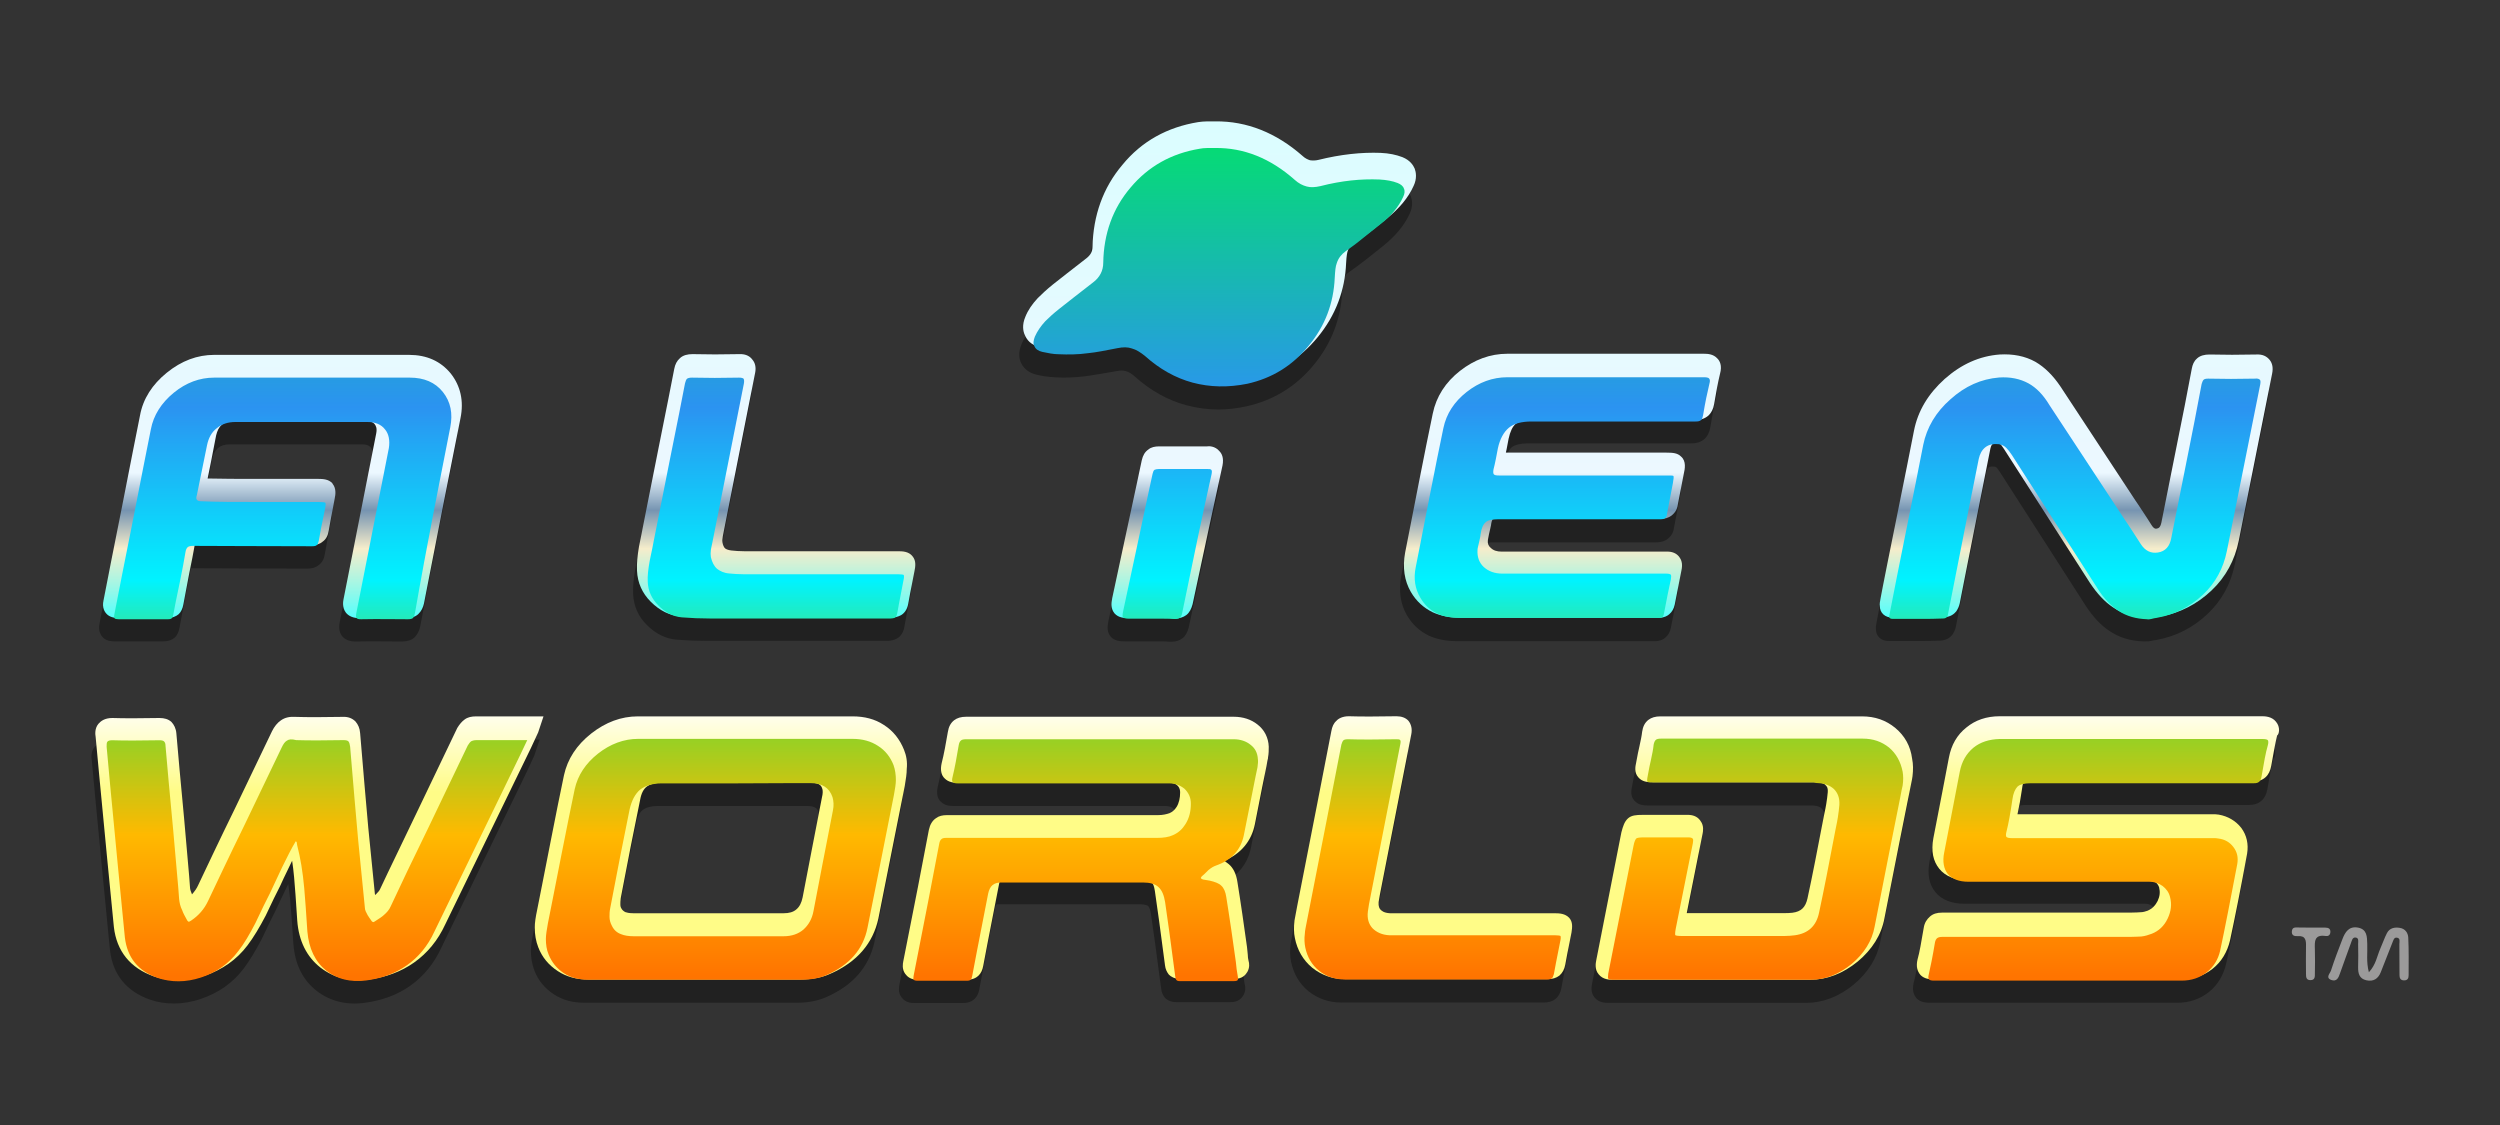 <?xml version="1.0" encoding="utf-8"?>
<!-- Generator: Adobe Illustrator 27.2.0, SVG Export Plug-In . SVG Version: 6.00 Build 0)  -->
<svg version="1.1" id="Layer_1" xmlns="http://www.w3.org/2000/svg" xmlns:xlink="http://www.w3.org/1999/xlink" x="0px" y="0px"
	 viewBox="0 0 2000 900" style="enable-background:new 0 0 2000 900;" xml:space="preserve">
<rect x="0" y="0" width="2000" height="900" fill="#333333" stroke="none"/>
<style type="text/css">
	.st0{fill:#9B9A9A;}
	.st1{fill:#212121;}
	.st2{fill:url(#SVGID_1_);}
	.st3{fill:url(#SVGID_00000106841702079192865560000003920709825761765535_);}
	.st4{fill:url(#SVGID_00000141416352054820796640000010896854270669312905_);}
	.st5{fill:url(#SVGID_00000135692048680737352450000009860946446550677417_);}
	.st6{fill:url(#SVGID_00000109723183115369808680000012505256655634664375_);}
	.st7{fill:url(#SVGID_00000054261849987929473820000003548939513656616870_);}
	.st8{fill:url(#SVGID_00000145016191240970883190000003610189060006436508_);}
	.st9{fill:url(#SVGID_00000029755947960720612890000016173626077710271897_);}
	.st10{fill:url(#SVGID_00000158016954678519473540000015751936313653665438_);}
	.st11{fill:url(#SVGID_00000072269583803521336280000000016806592769954947_);}
	.st12{fill:url(#SVGID_00000036955782472284415580000015413864240238360490_);}
	.st13{fill:url(#SVGID_00000149356416492607615870000004502545236999172529_);}
	.st14{fill:url(#SVGID_00000176019767914891745750000015462534362460112552_);}
</style>
<g>
	<g>
		<path class="st0" d="M1895.1,777.8c5.7-6.1,6.5-12.9,9.1-18.8c1.9-4.2,3.3-8.6,5.4-12.6s6.1-4.8,10.3-4.1c4.3,0.7,6.5,4,6.7,7.7
			c0.5,10.1,0.3,20.2,0.3,30.3c0,2.5-1,4.1-3.8,4c-2.9-0.1-3.5-2-3.5-4.3c0-8.2,0-16.5-0.1-24.8c0-1.9,1-4.8-2.2-5.1
			c-2.1-0.2-2.6,2.1-3.3,3.8c-3.1,8-6.2,15.9-9.4,23.9c-2.1,5.3-6,7.7-11.6,6.4s-6.6-5.5-6.5-10.6c0.2-6.1,0.1-12.2,0-18.4
			c0-2,0.8-4.9-2.1-5.2c-2.6-0.2-2.9,2.6-3.7,4.6c-2.9,8.1-5.9,16-8.7,24.1c-1.2,3.5-2.6,6.8-6.9,5.3c-5-1.8-1-5.3-0.3-7.6
			c2.7-8.4,5.9-16.7,9.1-25c2.2-5.8,5.3-10.7,12.6-9.3c7.2,1.4,7.1,7.3,7.3,12.9C1894.1,762.2,1892.9,769.5,1895.1,777.8z"/>
		<path class="st0" d="M1849.3,742.1c3.7,0,7.4,0,11,0c2.5,0,4.2,0.9,4,3.7c-0.2,2.4-1.8,3.3-3.8,3c-9.2-1.4-8.8,4.5-8.6,10.7
			c0.2,6.4,0.1,12.8,0,19.3c0,2.4,0.2,5.2-3.4,5.3s-3.7-2.5-3.7-5c-0.1-7.3-0.1-14.7,0-22c0.1-4.7-0.2-8.7-6.6-8.2
			c-2.7,0.2-5.1-0.5-4.7-4c0.4-3.7,3.4-2.8,5.7-2.9C1842.6,742,1846,742.1,1849.3,742.1L1849.3,742.1z"/>
	</g>
	<g>
		<path class="st1" d="M1240.6,749.3h-125.5c-5,0-6.2,0-6.2,0c-5.3-0.3-6.8-2.2-7.5-2.8c-0.9-0.9-1.9-2.5-1.6-6.2
			c0.3-1.6,0.6-3.4,0.9-5.3c9.6-49.4,18-92.3,25.2-128.7c0.9-4.4,0-8.1-2.2-10.9c-2.2-2.5-5.6-3.7-9.6-3.7
			c-15.8,0.3-28.6,0.3-38.2,0c-5,0-8.4,1.9-9.9,3.7c-2.2,1.9-3.4,4.7-4,8.1c-5.9,31.1-15.2,77.7-27.3,139.8
			c-1.6,8.1-1.9,10.6-2.2,11.8c-0.6,5-0.6,9.9,0.3,14c1.9,9.6,6.5,17.7,14,23.9c7.5,5.9,16.2,9,26.1,9c5.9,0,32.3,0,80.8,0
			c45.4,0,72.4,0,81.4,0h0.3c3.4,0,6.5-0.9,9-2.8c2.5-2.2,4-5,4.7-8.7c0.6-3.4,2.2-12.1,5-25.8c0.6-4,1.2-8.4-1.9-11.8
			C1249,749.6,1244.7,749.3,1240.6,749.3z"/>
		<path class="st1" d="M1002.9,598.2c-5-4-11.5-6.2-19-6.2H877c-56.2,0-91.4,0-107.2,0c-4,0-7.1,0.9-9.6,2.8c-2.8,2.2-4.4,5.3-5,9.3
			c-1.6,9.3-3.1,17.7-5,25.2c-1.2,5.3-0.3,9.6,2.5,12.1c3.1,3.1,7.1,3.4,10.3,3.4c16.2,0,52.2,0,110.3,0c32.6,0,52.2,0,58.7,0
			c3.1,0,5.3,0.6,6.8,2.2c0.9,0.9,2.2,2.2,2.2,5.6c0,4.4-0.9,8.4-2.8,11.5c-1.6,2.5-3.4,4-5.6,5c-2.5,0.9-5.6,1.6-9.3,1.6
			c-62.2,0-119,0-168.7,0c-3.7,0-6.5,0.6-9,2.5c-2.8,1.9-4.7,5-5.6,9.3c-5,26.4-11.8,61.8-20.5,105.3c-0.3,1.6-1.2,6.2,1.6,9.9
			c1.6,2.2,4.4,4.7,9.9,4.7h0.3c13.1,0,26.1,0,39.2,0c5,0,7.8-1.9,9.3-3.4c1.9-1.9,3.1-4.4,3.7-7.8c0.6-4,5-25.8,12.7-65.6
			c0.3-1.2,0.3-1.6,0.6-1.9c0.3,0,0.6-0.3,1.6-0.3c63.1,0,101,0,113.4,0c4.7,0,6.2,1.2,6.5,1.2c0.9,0.6,1.9,2.8,2.5,6.8
			c1.9,13.1,4.7,32.9,8.1,59.4c0.3,3.1,1.6,5.6,3.1,7.5c1.6,1.6,4.4,3.4,9,3.4c17.1,0,31.7,0,42.9,0c6.8,0.3,9.6-3.4,10.9-5.6
			c1.9-3.4,1.6-6.8,0.9-9c-0.3-1.2-0.6-3.1-0.6-5c-0.3-3.1-0.6-5.3-0.6-5.9l-3.7-26.1c-1.6-10.3-2.8-19.3-4-26.1
			c-0.9-5.9-3.1-10.9-6.8-14c-1.2-0.9-2.5-1.9-3.7-2.8c13.4-5.6,21.8-15.8,24.5-29.2c4.7-23.9,7.8-39.8,9.3-46.6
			c0.6-3.4,0.9-5.6,1.2-6.2v-0.6c0.6-3.1,0.6-5.9,0.6-8.7C1011.6,608.8,1008.5,602.6,1002.9,598.2z"/>
		<path class="st1" d="M1513.1,601c-7.5-6.2-16.2-9.3-26.7-9.3c-5.9,0-32.9,0-80.2,0c-42.6,0-69,0-81.1,0c-4,0-7.1,0.9-9.6,2.8
			c-2.8,2.2-4.4,5.3-5,9.6c-0.3,3.1-1.2,7.1-2.2,11.8c-0.6,2.8-1.6,6.8-2.5,12.4c-0.9,4-1.6,8.4,1.6,12.1s7.5,4,11.5,4h128.3
			c1.9,0,3.1,0,3.4,0c3.1,0.3,5.6,0.9,6.8,2.5c0.6,0.6,1.9,1.6,1.6,5.6c-0.3,2.8-0.6,5.9-1.2,9.3c-0.3,1.9-0.9,5-1.9,9.6
			c-5,26.1-9.3,48.5-13.1,65.9c-1.6,7.1-5,10.6-12.1,11.5c-2.2,0.3-4.7,0.3-7.1,0.3h-77.4l12.7-63.7c0.3-1.6,1.2-6.2-1.6-9.9
			c-1.6-2.5-4.7-5.3-11.2-5c-4.7,0-10.6,0-17.4,0c-7.8,0-13.7,0-17.7,0c-5.3,0-9,0.3-11.8,2.8s-4,6.2-5.3,11.2l-20.2,102.2
			c-0.3,1.9-1.6,7.1,1.9,11.2c3.4,4.4,9,4.4,10.9,4.4c23.3,0,76.4,0,158.2,0c13.7,0,26.4-5,38.2-14.6c11.5-9.6,19-21.4,21.4-34.8
			c9-45.4,15.5-79.2,20.2-101.9c1.9-9.3,2.2-10.9,2.2-11.5c0.6-5,0.6-9.6-0.3-14C1525.3,615.3,1520.6,607.2,1513.1,601z"/>
		<path class="st1" d="M1817.7,596.1c-3.4-4.4-9.3-4.4-11.2-4.4c-11.8,0-46.3,0-106,0h-103.8c-10.6,0-19.6,3.1-26.7,9
			c-7.5,5.9-12.1,14-14,24.2c-2.8,14.3-6.8,36-12.4,64.3c-1.9,10.3-0.3,18.3,4.7,24.5s13.1,9.3,23.3,9.3h120.6c14.3,0,22.1,0,23.9,0
			c2.2,0,4,0.6,5.3,1.6c1.2,0.9,2.2,2.2,2.8,4c0.9,3.7,0.6,7.1-1.2,10.9c-1.9,3.7-4.4,6.2-8.1,7.8c-1.6,0.6-3.7,1.2-5.9,1.2
			c-0.9,0-3.1,0.3-8.1,0.3h-75.2c-30.1,0-55,0-75.2,0c-4,0-7.1,0.9-9.6,3.1c-2.5,2.2-4.4,5-5,9c-1.9,11.2-3.4,19.9-5,25.5
			c-1.2,5.3-0.3,9.3,2.5,12.4c3.1,3.1,7.5,3.4,10.3,3.4c29.2,0,95.7,0,198,0c9.6,0,18-2.8,25.2-8.4c7.1-5.6,11.8-13.4,14-22.7
			c4-18.6,8.7-42,13.7-69.6c1.2-7.5-0.3-14.6-4.7-20.5c-4.4-5.6-10.6-9.3-18-10.6c-1.6-0.3-3.4-0.3-5.3-0.3h-4.4
			c-76.4,0-126.2,0-151.3,0c1.2-5.6,2.5-12.4,3.7-20.8c0.3-2.8,0.9-4.4,1.2-4.7c0.6-0.3,1.9-0.6,4.7-0.6c88.9,0,148.9,0,178.4,0
			c4.4,0,7.8-1.2,10.3-3.4s4-5.3,4.7-9.3c1.9-10.9,3.4-19,4.7-24.2C1820.2,606,1821.4,600.4,1817.7,596.1z"/>
		<path class="st1" d="M1125.6,492.3c4.4,7.5,10.3,12.7,17.4,16.2c6.2,2.8,13.7,4.4,21.8,4.4h159.1c0.3,0,0.3,0,0.6,0
			c3.7,0,6.5-1.6,7.8-2.8c2.2-1.9,3.7-4.4,4.4-7.8c2.2-11.5,4-20.5,5.3-27c0.3-1.6,1.6-6.8-1.6-10.9c-2.2-3.1-5.9-4.7-10.9-4.4
			c-7.1,0-39.8,0-96.3,0h-34.8c-4,0-6.8-0.9-9-3.1c-1.9-1.6-2.5-3.4-2.2-6.2c0-0.3,0.3-1.9,0.9-4.7c0.9-3.4,1.2-5.6,1.6-7.1
			c0.3-2.8,0.9-4,1.2-4.7c0.6-0.3,1.9-0.3,4.7-0.3c68.1,0,110.3,0,129.3,0c3.7,0,6.8-0.9,9.3-2.8c1.9-1.6,4.4-4,5-9
			c1.9-9.6,3.4-17.7,4.7-24.2c0.9-4,2.2-10.3-2.2-14c-2.8-2.8-6.5-3.1-11.8-3.1c-47.2,0-90.1,0-128.3,0c0.3-0.9,0.3-1.9,0.6-2.8
			l1.6-8.4c1.2-5.6,3.1-9.6,5.6-11.8c2.5-1.9,6.8-3.1,12.4-3.1c65.3,0,109.7,0,131.4,0c4.4,0,7.8-1.2,10.6-3.7c2.2-2.2,3.7-5,4.4-9
			c1.6-9.6,3.1-17.7,4.7-24.2c1.9-6.8-0.3-10.6-2.2-12.4c-3.1-3.4-7.5-3.7-10.6-3.7c-11.8,0-38.8,0-80.2,0h-77.1
			c-13.7,0-26.4,4.7-37.9,13.7s-19,20.5-21.8,34.2c-3.1,14.6-6.8,33.3-11.2,55.6c-6.8,35.1-10.6,53.8-10.9,55.6
			C1118.8,472.7,1120.3,483.3,1125.6,492.3z"/>
		<path class="st1" d="M828.6,299.6c4.7,1.2,9.6,1.9,14.9,2.2c7.8,0.6,16.2,0.3,25.5-0.9c6.2-0.9,14.3-2.2,24.2-4
			c2.8-0.6,5.3-0.6,7.5,0s4.4,1.9,6.8,4c12.7,11.5,26.7,19.3,41.6,23.3c8.4,2.2,16.8,3.4,25.5,3.4c7.5,0,14.9-0.9,22.4-2.5
			c21.4-4.7,39.8-15.8,54.1-33.3c14.3-17.4,21.8-37.3,22.7-59.4c0.3-5.9,0.9-8.4,1.2-9.3c0.6-2.2,1.9-3.7,3.7-5
			c4-2.8,9-6.5,14.3-10.6c3.1-2.5,7.5-5.9,13.7-10.9c9.6-7.8,16.8-16.2,21.1-25.8l0,0c2.8-5.9,1.9-10.9,0.9-13.7
			c-1.2-2.8-3.7-6.8-9.9-9.3c-5-1.9-10.6-3.1-17.4-3.4c-15.2-0.6-32,1.2-49.7,5.6c-2.5,0.6-4.7,0.6-6.8,0.3c-1.9-0.6-4-1.6-5.9-3.4
			c-21.1-18.6-44.7-28-69.9-27.7h-6.2c-2.8,0-5.3,0.3-7.5,0.6c-24.5,4-45.1,15.2-60.6,34.2c-15.5,18.3-23.3,40.4-23.9,65.6
			c0,3.7-1.6,6.5-4.7,9c-12.1,9.3-21.1,16.5-27,21.1c-5,4-9,7.8-12.1,10.9c-4.4,4.7-7.8,9.6-9.9,14.9c-2.8,6.5-1.9,11.8-0.3,14.9
			C818.3,293.4,821.4,297.7,828.6,299.6z"/>
		<path class="st1" d="M1511.6,512.8c2.2,0,9,0,19.9,0c8.4,0,15.5,0,20.8-0.3c5-0.3,7.8-2.5,9.6-4.7c1.2-1.9,2.2-3.7,2.8-6.5
			l6.8-34.5c7.8-39.5,13.7-69.3,17.7-89.2c0.6-2.8,1.6-3.7,1.9-3.7c0.3-0.3,1.2-0.9,4.4-0.6c0.3,0,0.6,0,1.6,0.6
			c0.3,0.3,1.2,1.2,2.8,3.7l69,107.5c5.6,8.4,11.8,15.2,18.6,19.6c7.8,5.3,16.8,8.1,27,8.4c0.6,0,1.2,0,2.2,0c1.2,0,2.8,0,4-0.3
			c0.9-0.3,2.5-0.6,4.7-0.9c15.5-2.8,29.2-9.9,40.7-20.8s18.6-24.2,21.8-39.8c3.1-15.2,5.3-26.4,6.8-33.9l19.9-99.8
			c0.9-4.4,0.3-8.1-1.9-10.9c-2.5-3.1-5.9-4.7-10.9-4.4c-13.1,0.3-25.8,0.3-37.3,0c-4,0-7.5,0.9-9.9,3.1l-0.3,0.3
			c-2.2,1.9-3.4,4.7-4,8.1c-4,21.4-7.5,39.2-10.3,52.8l-14,70.2c-0.9,4-2.2,4.4-3.4,4.7c-0.9,0.3-2.5,0.6-4.7-3.1
			c-1.6-2.5-3.7-5.9-6.2-9.6c-3.4-5.3-5.6-8.4-6.2-9.3l-60.3-91.7c-5.9-8.7-12.4-15.2-19.9-19.6l0,0c-8.4-4.7-18-6.5-28.6-5.9
			c-16.2,1.2-30.8,7.8-44.1,19.6c-13.1,11.8-21.4,25.5-24.5,41.3c-0.9,4.7-7.8,39.8-21.1,105.3c-3.4,16.5-5,25.8-5.6,28.6
			c-0.6,3.1-0.9,4.7-0.6,6.5C1500.7,508.4,1504.4,513.1,1511.6,512.8z"/>
		<path class="st1" d="M431.7,591.7H418c-9,0-15.8,0-20.2,0c-7.8,0-14.6,0-19.9,0c-3.7,0-6.8,0.6-9.3,2.5c-2.2,1.6-4,3.7-5.9,6.8
			c-5.3,10.9-15.5,32.3-30.8,64.3c-12.7,26.7-23.3,48.2-30.8,64.3c-0.6,1.6-1.9,2.8-3.4,4.4c0,0-0.3,0.3-0.6,0.6
			c-0.3-0.6-0.3-0.9-0.3-0.9l0,0l-5.3-53.1c-1.9-20.5-4-46-6.5-75.5c-0.3-4-1.6-6.8-3.7-9.3c-2.5-2.5-5.9-4-10.6-3.7
			c-15.5,0.3-28,0.3-37.6,0c-4.7-0.3-8.4,0.6-11.5,2.8c-2.8,1.9-5.3,5-7.1,8.7c-6.2,13.1-16.2,33.9-29.5,61.5
			c-13.1,26.7-22.7,47.2-29.5,61.5c-1.2,2.8-3.1,5.3-5,7.5c-0.9-2.2-1.6-4-1.6-5.6c-0.6-9.9-2.5-28.6-4.7-55
			c-2.8-30.1-5-53.1-6.2-68.1c-0.3-4-1.9-7.1-4-9.3c-2.5-2.2-5.6-3.1-9.6-3.1c-15.8,0.3-28.3,0.3-37.6,0c-6.2,0-9.3,2.5-11.2,4.7
			c-3.1,3.7-2.5,8.7-2.2,10.3c0.6,6.5,1.6,16.8,2.8,30.1l6.2,64.9c2.8,28.6,4.7,47.5,5.6,57.2c2.2,19.3,13.1,32.9,32,39.5
			c6.2,2.2,12.4,3.1,19.3,3.1c6.8,0,14.3-1.2,21.4-3.7c14-4.7,25.5-12.7,34.2-24.2c4.7-6.2,9.6-14.3,14.6-23.9
			c5-10.6,8.7-18.3,11.5-23.6c4-9,7.5-15.5,9.6-20.2c0.6,4,1.2,8.7,1.6,13.4c0.6,7.5,1.6,19,2.5,34.5c1.2,16.2,7.5,28.9,18.6,37.6
			c10.6,8.1,23.3,11.5,38.2,9.6c14-1.9,26.1-6.2,36.7-13.7s19-17.7,24.9-30.5l68.4-140.8c0.9-1.9,2.8-6.2,5.9-12.7L431.7,591.7z
			 M231,609.4L231,609.4L231,609.4L231,609.4z"/>
		<path class="st1" d="M962.5,375.7c-12.7,0-25.5,0-38.2,0c-3.4,0-6.5,0.6-8.7,2.5c-2.8,1.9-4.4,4.7-5.3,8.7
			c-0.6,2.8-5.3,25.2-14.6,68.1l-9,42c-0.9,4.4-1.2,8.7,1.9,12.4c3.1,3.4,7.5,3.7,11.5,3.7h17.7c2.2,0,5.3,0,9.3,0
			c3.4,0,6.2,0,8.7,0.3c0.3,0,0.6,0,1.2,0c3.4,0,6.5-0.9,9-2.8c2.5-1.9,4-5,5-8.7c9.3-43.8,17.4-81.1,23.9-110.9
			c1.2-6.2-0.6-9.6-2.5-11.5C969,375.4,964,375.4,962.5,375.7z"/>
		<path class="st1" d="M517.5,500c7.1,7.1,15.2,11.2,24.5,11.8c7.8,0.6,15.5,0.9,22.7,0.9c7.5,0,30.1,0,67.7,0c42.9,0,68.4,0,77.1,0
			c3.1,0,5.6-0.6,8.1-1.9c2.2-1.2,5-4,5.9-9.3c0.3-2.5,2.2-11.5,5-26.1c0.6-3.1,1.6-8.1-1.6-11.8c-3.1-4-8.4-4-11.5-4H603.3
			c-6.2,0-9.6,0-10.9,0c-4,0-7.5-0.3-10.3-0.6c-2.5-0.3-4-0.9-5-1.6c-1.2-0.9-1.9-3.1-2.2-4.7c0-0.6-0.3-1.6,0-3.1
			c0-0.6,0.3-2.5,0.9-5.3c5.3-27,13.7-69.6,25.2-127.4c0.9-4.4,0-8.1-2.2-10.6c-1.6-2.2-4.7-4.7-10.6-4.4c-13.1,0.3-25.8,0.3-37.3,0
			c-4,0-7.5,0.9-9.9,3.1l-0.3,0.3c-2.2,1.9-3.7,4.7-4.4,8.4c-2.2,11.2-6.2,32-12.4,62.5c-5.3,26.4-9.3,47.2-12.4,62.5
			c-0.6,3.7-1.9,9.3-3.4,17.1c-1.2,7.1-1.9,13.7-1.6,19.3C506.9,484.8,510.6,493.2,517.5,500z"/>
		<path class="st1" d="M82.7,510.3l0.3,0.3c2.8,2.2,6.2,2.5,8.4,2.5c19.6,0,32.6,0,39.5,0c3.7,0,6.8-1.2,9-3.1
			c1.9-1.9,3.1-4.4,3.7-7.8c0.9-5,2.5-13.1,4.7-24.9c1.9-9.3,3.4-16.8,4.4-22.7c21.1,0,52.2,0.3,93.2,0.3c3.7,0,6.8-0.9,9-2.8
			c2.8-1.9,4.4-5,5-9c0.9-5.3,2.5-13.7,4.7-25.2c0.9-4,1.2-8.7-1.6-12.1l-0.3-0.6c-3.1-3.1-7.1-3.4-11.5-3.4c-4.7,0-20.5,0-47.2,0
			c-16.2,0-29.8,0-41-0.3c1.2-6.2,3.7-17.7,6.8-34.5c0.9-3.7,2.2-6.5,4.7-8.7c2.5-1.9,5.3-2.8,9.3-2.8c46.6,0,82.4,0,105.7,0
			c5.3,0,6.5,1.9,7.1,2.5c0.9,1.2,2.2,3.1,1.2,7.8c-8.7,44.1-17.4,88.6-26.1,132.4c-0.3,1.6-1.2,6.5,1.9,10.6
			c2.2,2.8,5.9,4.4,10.6,4.4c14.3-0.3,27,0,37.3,0c4,0,7.5-0.9,9.9-3.1l0.3-0.3c2.2-2.2,3.7-5,4.4-8.4
			C346.9,445,356.8,395,365.2,353c2.8-13.7,0-25.8-7.8-35.7c-8.1-9.9-19.3-14.9-33.3-14.9h-156c-13.4,0-26.1,4.7-37.9,14.3
			c-11.5,9.3-19,20.8-21.4,34.2c-2.8,14.3-7.8,38.8-14.6,74c-6.2,31.4-11.2,55.9-14.6,74C78.4,504.7,80.6,508.4,82.7,510.3z"/>
		<path class="st1" d="M720.1,618.4c-3.4-8.4-8.7-15.2-16.2-19.9c-7.1-4.7-15.5-6.8-24.9-6.8H507.2c-13.4,0-25.8,4.7-37.3,13.7
			c-11.8,9.3-19,20.5-21.8,33.3c-2.8,13.4-6.5,31.4-10.9,54.1c-5.3,26.7-8.7,44.7-10.6,53.8c-1.2,5.6-1.9,10.3-1.9,14
			c0,5.6,0.9,10.9,2.8,15.8c3.1,8.1,8.4,14.3,15.5,19s15.2,6.8,24.5,6.8c94.5,0,151,0,170,0c9,0,17.1-1.6,23.9-4.7
			c21.1-9.3,33.9-24.2,38.2-44.1c4-20.2,11.2-55.9,21.1-106c0.9-5.3,1.6-9.9,1.6-13.7C722.9,628.4,722,623.1,720.1,618.4z
			 M654.5,656.3c-5.9,30.5-11.2,57.5-15.5,80.2c-0.9,4.4-2.5,7.5-5,9.6c-2.5,2.2-5.9,3.1-10.3,3.1c-37,0-77.4,0-120,0
			c-3.7,0-5.6-0.6-6.5-0.9c-1.2-0.6-2.5-1.6-3.1-2.8c-0.6-0.9-0.9-1.9-0.9-3.1v-0.3c0-0.9,0-2.5,0.3-5c5.3-28.3,10.6-54.7,15.5-78.6
			c0.9-5.3,2.8-8.7,5.3-10.6c2.5-1.9,6.5-3.1,11.8-3.1h59.4c33.6,0,53.4,0,60.3,0c7.5,0,8.4,3.1,9,5
			C654.8,651.4,655.1,653.5,654.5,656.3z"/>
		
			<linearGradient id="SVGID_1_" gradientUnits="userSpaceOnUse" x1="1146.433" y1="-7.779" x2="1146.433" y2="740.534" gradientTransform="matrix(1 0 0 -1 0 723)">
			<stop  offset="0.13" style="stop-color:#FFFC87"/>
			<stop  offset="0.226" style="stop-color:#FFFFFF"/>
			<stop  offset="0.316" style="stop-color:#55FFFC"/>
			<stop  offset="0.39" style="stop-color:#F6EDCB"/>
			<stop  offset="0.431" style="stop-color:#7694B1"/>
			<stop  offset="0.471" style="stop-color:#ECF8FF"/>
			<stop  offset="1" style="stop-color:#D4FFFF"/>
		</linearGradient>
		<path class="st2" d="M1243.7,730.6h-125.5c-5,0-6.2,0-6.2,0c-5.3-0.3-6.8-2.2-7.5-2.8c-0.9-0.9-1.9-2.5-1.6-6.2
			c0.3-1.6,0.6-3.4,0.9-5.3c9.6-49.4,18-92.3,25.2-128.7c0.9-4.4,0-8.1-2.2-10.9c-2.2-2.5-5.6-3.7-9.6-3.7
			c-15.8,0.3-28.6,0.3-38.2,0c-5,0-8.4,1.9-9.9,3.7c-2.2,1.9-3.4,4.7-4,8.1c-5.9,31.1-15.2,77.7-27.3,139.8
			c-1.6,8.1-1.9,10.6-2.2,11.8c-0.6,5-0.6,9.9,0.3,14c1.9,9.6,6.5,17.7,14,23.9c7.5,5.9,16.2,9,26.1,9c5.9,0,32.3,0,80.8,0
			c45.4,0,72.4,0,81.4,0h0.3c3.4,0,6.5-0.9,9-2.8c2.5-2.2,4-5,4.7-8.7c0.6-3.4,2.2-12.1,5-25.8c0.6-4,1.2-8.4-1.9-11.8
			C1252.1,730.9,1247.8,730.6,1243.7,730.6z"/>
		
			<linearGradient id="SVGID_00000026870596130048712770000016506721085660881599_" gradientUnits="userSpaceOnUse" x1="868.611" y1="-7.779" x2="868.611" y2="740.534" gradientTransform="matrix(1 0 0 -1 0 723)">
			<stop  offset="0.13" style="stop-color:#FFFC87"/>
			<stop  offset="0.226" style="stop-color:#FFFFFF"/>
			<stop  offset="0.316" style="stop-color:#55FFFC"/>
			<stop  offset="0.39" style="stop-color:#F6EDCB"/>
			<stop  offset="0.431" style="stop-color:#7694B1"/>
			<stop  offset="0.471" style="stop-color:#ECF8FF"/>
			<stop  offset="1" style="stop-color:#D4FFFF"/>
		</linearGradient>
		<path style="fill:url(#SVGID_00000026870596130048712770000016506721085660881599_);" d="M1006,579.6c-5-4-11.5-6.2-19-6.2H880.1
			c-56.2,0-91.4,0-107.2,0c-4,0-7.1,0.9-9.6,2.8c-2.8,2.2-4.4,5.3-5,9.3c-1.6,9.3-3.1,17.7-5,25.2c-1.2,5.3-0.3,9.6,2.5,12.1
			c3.1,3.1,7.1,3.4,10.3,3.4c16.2,0,52.2,0,110.3,0c32.6,0,52.2,0,58.7,0c3.1,0,5.3,0.6,6.8,2.2c0.9,0.9,2.2,2.2,2.2,5.6
			c0,4.4-0.9,8.4-2.8,11.5c-1.6,2.5-3.4,4-5.6,5c-2.5,0.9-5.6,1.6-9.3,1.6c-62.2,0-119,0-168.7,0c-3.7,0-6.5,0.6-9,2.5
			c-2.8,1.9-4.7,5-5.6,9.3c-5,26.4-11.8,61.8-20.5,105.3c-0.3,1.6-1.2,6.2,1.6,9.9c1.6,2.2,4.4,4.7,9.9,4.7h0.3
			c13.1,0,26.1,0,39.2,0c5,0,7.8-1.9,9.3-3.4c1.9-1.9,3.1-4.4,3.7-7.8c0.6-4,5-25.8,12.7-65.6c0.3-1.2,0.3-1.6,0.6-1.9
			c0.3,0,0.6-0.3,1.6-0.3c63.1,0,101,0,113.4,0c4.7,0,6.2,1.2,6.5,1.2c0.9,0.6,1.9,2.8,2.5,6.8c1.9,13.1,4.7,32.9,8.1,59.4
			c0.3,3.1,1.6,5.6,3.1,7.5c1.6,1.6,4.4,3.4,9,3.4c17.1,0,31.7,0,42.9,0c6.8,0.3,9.6-3.4,10.9-5.6c1.9-3.4,1.6-6.8,0.9-9
			c-0.3-1.2-0.6-3.1-0.6-5c-0.3-3.1-0.6-5.3-0.6-5.9l-3.7-26.1c-1.6-10.3-2.8-19.3-4-26.1c-0.9-5.9-3.1-10.9-6.8-14
			c-1.2-0.9-2.5-1.9-3.7-2.8c13.4-5.6,21.8-15.8,24.5-29.2c4.7-23.9,7.8-39.8,9.3-46.6c0.6-3.4,0.9-5.6,1.2-6.2V606
			c0.6-3.1,0.6-5.9,0.6-8.7C1014.7,590.2,1011.6,583.9,1006,579.6z"/>
		
			<linearGradient id="SVGID_00000130629076927263288600000012956235369566024609_" gradientUnits="userSpaceOnUse" x1="1403.467" y1="-7.779" x2="1403.467" y2="740.534" gradientTransform="matrix(1 0 0 -1 0 723)">
			<stop  offset="0.13" style="stop-color:#FFFC87"/>
			<stop  offset="0.226" style="stop-color:#FFFFFF"/>
			<stop  offset="0.316" style="stop-color:#55FFFC"/>
			<stop  offset="0.39" style="stop-color:#F6EDCB"/>
			<stop  offset="0.431" style="stop-color:#7694B1"/>
			<stop  offset="0.471" style="stop-color:#ECF8FF"/>
			<stop  offset="1" style="stop-color:#D4FFFF"/>
		</linearGradient>
		<path style="fill:url(#SVGID_00000130629076927263288600000012956235369566024609_);" d="M1516.3,582.4
			c-7.5-6.2-16.2-9.3-26.7-9.3c-5.9,0-32.9,0-80.2,0c-42.6,0-69,0-81.1,0c-4,0-7.1,0.9-9.6,2.8c-2.8,2.2-4.4,5.3-5,9.6
			c-0.3,3.1-1.2,7.1-2.2,11.8c-0.6,2.8-1.6,6.8-2.5,12.4c-0.9,4-1.6,8.4,1.6,12.1c3.1,3.7,7.5,4,11.5,4h128.3c1.9,0,3.1,0,3.4,0
			c3.1,0.3,5.6,0.9,6.8,2.5c0.6,0.6,1.9,1.6,1.6,5.6c-0.3,2.8-0.6,5.9-1.2,9.3c-0.3,1.9-0.9,5-1.9,9.6c-5,26.1-9.3,48.5-13.1,65.9
			c-1.6,7.1-5,10.6-12.1,11.5c-2.2,0.3-4.7,0.3-7.1,0.3h-77.4l12.7-63.7c0.3-1.6,1.2-6.2-1.6-9.9c-1.6-2.5-4.7-5.3-11.2-5
			c-4.7,0-10.6,0-17.4,0c-7.8,0-13.7,0-17.7,0c-5.3,0-9,0.3-11.8,2.8s-4,6.2-5.3,11.2L1277,768.2c-0.3,1.9-1.6,7.1,1.9,11.2
			c3.4,4.4,9,4.4,10.9,4.4c23.3,0,76.4,0,158.2,0c13.7,0,26.4-5,38.2-14.6c11.5-9.6,19-21.4,21.4-34.8c9-45.4,15.5-79.2,20.2-101.9
			c1.9-9.3,2.2-10.9,2.2-11.5c0.6-5,0.6-9.6-0.3-14C1528.4,596.7,1523.7,588.6,1516.3,582.4z"/>
		
			<linearGradient id="SVGID_00000010271811458563480260000000989217971566868893_" gradientUnits="userSpaceOnUse" x1="1678.36" y1="-7.779" x2="1678.36" y2="740.534" gradientTransform="matrix(1 0 0 -1 0 723)">
			<stop  offset="0.13" style="stop-color:#FFFC87"/>
			<stop  offset="0.226" style="stop-color:#FFFFFF"/>
			<stop  offset="0.316" style="stop-color:#55FFFC"/>
			<stop  offset="0.39" style="stop-color:#F6EDCB"/>
			<stop  offset="0.431" style="stop-color:#7694B1"/>
			<stop  offset="0.471" style="stop-color:#ECF8FF"/>
			<stop  offset="1" style="stop-color:#D4FFFF"/>
		</linearGradient>
		<path style="fill:url(#SVGID_00000010271811458563480260000000989217971566868893_);" d="M1820.8,577.4c-3.4-4.4-9.3-4.4-11.2-4.4
			c-11.8,0-46.3,0-106,0h-103.8c-10.6,0-19.6,3.1-26.7,9c-7.5,5.9-12.1,14-14,24.2c-2.8,14.3-6.8,36-12.4,64.3
			c-1.9,10.3-0.3,18.3,4.7,24.5s13.1,9.3,23.3,9.3h120.6c14.3,0,22.1,0,23.9,0c2.2,0,4,0.6,5.3,1.6c1.2,0.9,2.2,2.2,2.8,4
			c0.9,3.7,0.6,7.1-1.2,10.9c-1.9,3.7-4.4,6.2-8.1,7.8c-1.6,0.6-3.7,1.2-5.9,1.2c-0.9,0-3.1,0.3-8.1,0.3h-75.2c-30.1,0-55,0-75.2,0
			c-4,0-7.1,0.9-9.6,3.1c-2.5,2.2-4.4,5-5,9c-1.9,11.2-3.4,19.9-5,25.5c-1.2,5.3-0.3,9.3,2.5,12.4c3.1,3.1,7.5,3.4,10.3,3.4
			c29.2,0,95.7,0,198,0c9.6,0,18-2.8,25.2-8.4c7.1-5.6,11.8-13.4,14-22.7c4-18.6,8.7-42,13.7-69.6c1.2-7.5-0.3-14.6-4.7-20.5
			c-4.4-5.6-10.6-9.3-18-10.6c-1.6-0.3-3.4-0.3-5.3-0.3h-4.4c-76.4,0-126.2,0-151.3,0c1.2-5.6,2.5-12.4,3.7-20.8
			c0.3-2.8,0.9-4.4,1.2-4.7c0.6-0.3,1.9-0.6,4.7-0.6c88.9,0,148.9,0,178.4,0c4.4,0,7.8-1.2,10.3-3.4s4-5.3,4.7-9.3
			c1.9-10.9,3.4-19,4.7-24.2C1823.3,587.4,1824.5,581.8,1820.8,577.4z"/>
		
			<linearGradient id="SVGID_00000035492300858409823090000001408068040479032706_" gradientUnits="userSpaceOnUse" x1="1249.934" y1="-7.779" x2="1249.934" y2="740.534" gradientTransform="matrix(1 0 0 -1 0 723)">
			<stop  offset="0.13" style="stop-color:#FFFC87"/>
			<stop  offset="0.226" style="stop-color:#FFFFFF"/>
			<stop  offset="0.316" style="stop-color:#55FFFC"/>
			<stop  offset="0.39" style="stop-color:#F6EDCB"/>
			<stop  offset="0.431" style="stop-color:#7694B1"/>
			<stop  offset="0.471" style="stop-color:#ECF8FF"/>
			<stop  offset="1" style="stop-color:#D4FFFF"/>
		</linearGradient>
		<path style="fill:url(#SVGID_00000035492300858409823090000001408068040479032706_);" d="M1128.7,473.6
			c4.4,7.5,10.3,12.7,17.4,16.2c6.2,2.8,13.7,4.4,21.8,4.4H1327c0.3,0,0.3,0,0.6,0c3.7,0,6.5-1.6,7.8-2.8c2.2-1.9,3.7-4.4,4.4-7.8
			c2.2-11.5,4-20.5,5.3-27c0.3-1.6,1.6-6.8-1.6-10.9c-2.2-3.1-5.9-4.7-10.9-4.4c-7.1,0-39.8,0-96.3,0h-34.8c-4,0-6.8-0.9-9-3.1
			c-1.9-1.6-2.5-3.4-2.2-6.2c0-0.3,0.3-1.9,0.9-4.7c0.9-3.4,1.2-5.6,1.6-7.1c0.3-2.8,0.9-4,1.2-4.7c0.6-0.3,1.9-0.3,4.7-0.3
			c68.1,0,110.3,0,129.3,0c3.7,0,6.8-0.9,9.3-2.8c1.9-1.6,4.4-4,5-9c1.9-9.6,3.4-17.7,4.7-24.2c0.9-4,2.2-10.3-2.2-14
			c-2.8-2.8-6.5-3.1-11.8-3.1c-47.2,0-90.1,0-128.3,0c0.3-0.9,0.3-1.9,0.6-2.8l1.6-8.4c1.2-5.6,3.1-9.6,5.6-11.8
			c2.5-1.9,6.8-3.1,12.4-3.1c65.3,0,109.7,0,131.4,0c4.4,0,7.8-1.2,10.6-3.7c2.2-2.2,3.7-5,4.4-9c1.6-9.6,3.1-17.7,4.7-24.2
			c1.9-6.8-0.3-10.6-2.2-12.4c-3.1-3.4-7.5-3.7-10.6-3.7c-11.8,0-38.8,0-80.2,0h-77.1c-13.7,0-26.4,4.7-37.9,13.7
			s-19,20.5-21.8,34.2c-3.1,14.6-6.8,33.3-11.2,55.6c-6.8,35.1-10.6,53.8-10.9,55.6C1121.9,454,1123.5,464.6,1128.7,473.6z"/>
		
			<linearGradient id="SVGID_00000099656769631358323850000006374289442901506184_" gradientUnits="userSpaceOnUse" x1="975.634" y1="-7.779" x2="975.634" y2="740.534" gradientTransform="matrix(1 0 0 -1 0 723)">
			<stop  offset="0.13" style="stop-color:#FFFC87"/>
			<stop  offset="0.226" style="stop-color:#FFFFFF"/>
			<stop  offset="0.316" style="stop-color:#55FFFC"/>
			<stop  offset="0.39" style="stop-color:#F6EDCB"/>
			<stop  offset="0.431" style="stop-color:#7694B1"/>
			<stop  offset="0.471" style="stop-color:#ECF8FF"/>
			<stop  offset="1" style="stop-color:#D4FFFF"/>
		</linearGradient>
		<path style="fill:url(#SVGID_00000099656769631358323850000006374289442901506184_);" d="M831.7,277.5c4.7,1.2,9.6,1.9,14.9,2.2
			c7.8,0.6,16.2,0.3,25.5-0.9c6.2-0.9,14.3-2.2,24.2-4c2.8-0.6,5.3-0.6,7.5,0s4.4,1.9,6.8,4c12.7,11.5,26.7,19.3,41.6,23.3
			c8.4,2.2,16.8,3.4,25.5,3.4c7.5,0,14.9-0.9,22.4-2.5c21.4-4.7,39.8-15.8,54.1-33.3c14.3-17.4,21.8-37.3,22.7-59.4
			c0.3-5.9,0.9-8.4,1.2-9.3c0.6-2.2,1.9-3.7,3.7-5c4-2.8,9-6.5,14.3-10.6c3.1-2.5,7.5-5.9,13.7-10.9c9.6-7.8,16.8-16.2,21.1-25.8
			l0,0c2.8-5.9,1.9-10.9,0.9-13.7c-1.2-2.8-3.7-6.8-9.9-9.3c-5-1.9-10.6-3.1-17.4-3.4c-15.2-0.6-32,1.2-49.7,5.6
			c-2.5,0.6-4.7,0.6-6.8,0.3c-1.9-0.6-4-1.6-5.9-3.4c-21.1-18.6-44.7-28-69.9-27.7H966c-2.8,0-5.3,0.3-7.5,0.6
			c-24.5,4-45.1,15.2-60.6,34.2c-15.5,18.3-23.3,40.4-23.9,65.6c0,3.7-1.6,6.5-4.7,9c-12.1,9.3-21.1,16.5-27,21.1
			c-5,4-9,7.8-12.1,10.9c-4.4,4.7-7.8,9.6-9.9,14.9c-2.8,6.5-1.9,11.8-0.3,14.9C821.4,271.6,824.5,276,831.7,277.5z"/>
		
			<linearGradient id="SVGID_00000037681162764778832290000005775886963802901422_" gradientUnits="userSpaceOnUse" x1="1660.942" y1="-7.779" x2="1660.942" y2="740.534" gradientTransform="matrix(1 0 0 -1 0 723)">
			<stop  offset="0.13" style="stop-color:#FFFC87"/>
			<stop  offset="0.226" style="stop-color:#FFFFFF"/>
			<stop  offset="0.316" style="stop-color:#55FFFC"/>
			<stop  offset="0.39" style="stop-color:#F6EDCB"/>
			<stop  offset="0.431" style="stop-color:#7694B1"/>
			<stop  offset="0.471" style="stop-color:#ECF8FF"/>
			<stop  offset="1" style="stop-color:#D4FFFF"/>
		</linearGradient>
		<path style="fill:url(#SVGID_00000037681162764778832290000005775886963802901422_);" d="M1514.7,494.1c2.2,0,9,0,19.9,0
			c8.4,0,15.5,0,20.8-0.3c5-0.3,7.8-2.5,9.6-4.7c1.2-1.9,2.2-3.7,2.8-6.5l6.8-34.5c7.8-39.5,13.7-69.3,17.7-89.2
			c0.6-2.8,1.6-3.7,1.9-3.7c0.3-0.3,1.2-0.9,4.4-0.6c0.3,0,0.6,0,1.6,0.6c0.3,0.3,1.2,1.2,2.8,3.7l69,107.5
			c5.6,8.4,11.8,15.2,18.6,19.6c7.8,5.3,16.8,8.1,27,8.4c0.6,0,1.2,0,2.2,0c1.2,0,2.8,0,4-0.3c0.9-0.3,2.5-0.6,4.7-0.9
			c15.5-2.8,29.2-9.9,40.7-20.8s18.6-24.2,21.8-39.8c3.1-15.2,5.3-26.4,6.8-33.9l19.9-99.8c0.9-4.4,0.3-8.1-1.9-10.9
			c-2.5-3.1-5.9-4.7-10.9-4.4c-13.1,0.3-25.8,0.3-37.3,0c-4,0-7.5,0.9-9.9,3.1l-0.3,0.3c-2.2,1.9-3.4,4.7-4,8.1
			c-4,21.4-7.5,39.2-10.3,52.8l-14,70.2c-0.9,4-2.2,4.4-3.4,4.7c-0.9,0.3-2.5,0.6-4.7-3.1c-1.6-2.5-3.7-5.9-6.2-9.6
			c-3.4-5.3-5.6-8.4-6.2-9.3l-60.3-91.7c-5.9-8.7-12.4-15.2-19.9-19.6l0,0c-8.4-4.7-18-6.5-28.6-5.9c-16.2,1.2-30.8,7.8-44.1,19.6
			c-13.1,11.8-21.4,25.5-24.5,41.3c-0.9,4.7-7.8,39.8-21.1,105.3c-3.4,16.5-5,25.8-5.6,28.6c-0.6,3.1-0.9,4.7-0.6,6.5
			C1503.8,489.8,1507.6,494.4,1514.7,494.1z"/>
		
			<linearGradient id="SVGID_00000131354547361610032170000007910206770501574846_" gradientUnits="userSpaceOnUse" x1="255.523" y1="-7.779" x2="255.523" y2="740.534" gradientTransform="matrix(1 0 0 -1 0 723)">
			<stop  offset="0.13" style="stop-color:#FFFC87"/>
			<stop  offset="0.226" style="stop-color:#FFFFFF"/>
			<stop  offset="0.316" style="stop-color:#55FFFC"/>
			<stop  offset="0.39" style="stop-color:#F6EDCB"/>
			<stop  offset="0.431" style="stop-color:#7694B1"/>
			<stop  offset="0.471" style="stop-color:#ECF8FF"/>
			<stop  offset="1" style="stop-color:#D4FFFF"/>
		</linearGradient>
		<path style="fill:url(#SVGID_00000131354547361610032170000007910206770501574846_);" d="M434.8,573.1h-13.7c-9,0-15.8,0-20.2,0
			c-7.8,0-14.6,0-19.9,0c-3.7,0-6.8,0.6-9.3,2.5c-2.2,1.6-4,3.7-5.9,6.8c-5.3,10.9-15.5,32.3-30.8,64.3
			c-12.7,26.7-23.3,48.2-30.8,64.3c-0.6,1.6-1.9,2.8-3.4,4.4c0,0-0.3,0.3-0.6,0.6c-0.3-0.6-0.3-0.9-0.3-0.9l0,0l-5.3-53.1
			c-1.9-20.5-4-46-6.5-75.5c-0.3-4-1.6-6.8-3.7-9.3c-2.5-2.5-5.9-4-10.6-3.7c-15.5,0.3-28,0.3-37.6,0c-4.7-0.3-8.4,0.6-11.5,2.8
			c-2.8,1.9-5.3,5-7.1,8.7c-6.2,13.1-16.2,33.9-29.5,61.5c-13.1,26.7-22.7,47.2-29.5,61.5c-1.2,2.8-3.1,5.3-5,7.5
			c-0.9-2.2-1.6-4-1.6-5.6c-0.6-9.9-2.5-28.6-4.7-55c-2.8-30.1-5-53.1-6.2-68.1c-0.3-4-1.9-7.1-4-9.3c-2.5-2.2-5.6-3.1-9.6-3.1
			c-15.8,0.3-28.3,0.3-37.6,0c-6.2,0-9.3,2.5-11.2,4.7c-3.1,3.7-2.5,8.7-2.2,10.3c0.6,6.5,1.6,16.8,2.8,30.1l6.2,64.9
			c2.8,28.6,4.7,47.5,5.6,57.2c2.2,19.3,13.1,32.9,32,39.5c6.2,2.2,12.4,3.1,19.3,3.1s14.3-1.2,21.4-3.7c14-4.7,25.5-12.7,34.2-24.2
			c4.7-6.2,9.6-14.3,14.6-23.9c5-10.6,8.7-18.3,11.5-23.6c4-9,7.5-15.5,9.6-20.2c0.6,4,1.2,8.7,1.6,13.4c0.6,7.5,1.6,19,2.5,34.5
			c1.2,16.2,7.5,28.9,18.6,37.6c10.6,8.1,23.3,11.5,38.2,9.6c14-1.9,26.1-6.2,36.7-13.7s19-17.7,24.9-30.5l68.4-140.8
			c0.9-1.9,2.8-6.2,5.9-12.7L434.8,573.1z M234.1,590.8L234.1,590.8L234.1,590.8L234.1,590.8z"/>
		
			<linearGradient id="SVGID_00000015313959334032782310000015663283425328529569_" gradientUnits="userSpaceOnUse" x1="933.787" y1="-7.779" x2="933.787" y2="740.534" gradientTransform="matrix(1 0 0 -1 0 723)">
			<stop  offset="0.13" style="stop-color:#FFFC87"/>
			<stop  offset="0.226" style="stop-color:#FFFFFF"/>
			<stop  offset="0.316" style="stop-color:#55FFFC"/>
			<stop  offset="0.39" style="stop-color:#F6EDCB"/>
			<stop  offset="0.431" style="stop-color:#7694B1"/>
			<stop  offset="0.471" style="stop-color:#ECF8FF"/>
			<stop  offset="1" style="stop-color:#D4FFFF"/>
		</linearGradient>
		<path style="fill:url(#SVGID_00000015313959334032782310000015663283425328529569_);" d="M965.6,357.1c-12.7,0-25.5,0-38.2,0
			c-3.4,0-6.5,0.6-8.7,2.5c-2.8,1.9-4.4,4.7-5.3,8.7c-0.6,2.8-5.3,25.2-14.6,68.1l-9,42c-0.9,4.4-1.2,8.7,1.9,12.4
			c3.1,3.4,7.5,3.7,11.5,3.7h17.7c2.2,0,5.3,0,9.3,0c3.4,0,6.2,0,8.7,0.3c0.3,0,0.6,0,1.2,0c3.4,0,6.5-0.9,9-2.8s4-5,5-8.7
			c9.3-43.8,17.4-81.1,23.9-110.9c1.2-6.2-0.6-9.6-2.5-11.5C972.1,356.8,967.1,356.8,965.6,357.1z"/>
		
			<linearGradient id="SVGID_00000039848667141248247820000001557572822571017605_" gradientUnits="userSpaceOnUse" x1="620.882" y1="-7.779" x2="620.882" y2="740.534" gradientTransform="matrix(1 0 0 -1 0 723)">
			<stop  offset="0.13" style="stop-color:#FFFC87"/>
			<stop  offset="0.226" style="stop-color:#FFFFFF"/>
			<stop  offset="0.316" style="stop-color:#55FFFC"/>
			<stop  offset="0.39" style="stop-color:#F6EDCB"/>
			<stop  offset="0.431" style="stop-color:#7694B1"/>
			<stop  offset="0.471" style="stop-color:#ECF8FF"/>
			<stop  offset="1" style="stop-color:#D4FFFF"/>
		</linearGradient>
		<path style="fill:url(#SVGID_00000039848667141248247820000001557572822571017605_);" d="M520.6,481.4
			c7.1,7.1,15.2,11.2,24.5,11.8c7.8,0.6,15.5,0.9,22.7,0.9c7.5,0,30.1,0,67.7,0c42.9,0,68.4,0,77.1,0c3.1,0,5.6-0.6,8.1-1.9
			c2.2-1.2,5-4,5.9-9.3c0.3-2.5,2.2-11.5,5-26.1c0.6-3.1,1.6-8.1-1.6-11.8c-3.1-4-8.4-4-11.5-4H606.4c-6.2,0-9.6,0-10.9,0
			c-4,0-7.5-0.3-10.3-0.6c-2.5-0.3-4-0.9-5-1.6c-1.2-0.9-1.9-3.1-2.2-4.7c0-0.6-0.3-1.6,0-3.1c0-0.6,0.3-2.5,0.9-5.3
			c5.3-27,13.7-69.6,25.2-127.4c0.9-4.4,0-8.1-2.2-10.6c-1.6-2.2-4.7-4.7-10.6-4.4c-13.1,0.3-25.8,0.3-37.3,0c-4,0-7.5,0.9-9.9,3.1
			l-0.3,0.3c-2.2,1.9-3.7,4.7-4.4,8.4c-2.2,11.2-6.2,32-12.4,62.5c-5.3,26.4-9.3,47.2-12.4,62.5c-0.6,3.7-1.9,9.3-3.4,17.1
			c-1.2,7.1-1.9,13.7-1.6,19.3C510,466.2,513.8,474.6,520.6,481.4z"/>
		
			<linearGradient id="SVGID_00000042695770001387311210000009865711365163856802_" gradientUnits="userSpaceOnUse" x1="225.935" y1="-7.779" x2="225.935" y2="740.534" gradientTransform="matrix(1 0 0 -1 0 723)">
			<stop  offset="0.13" style="stop-color:#FFFC87"/>
			<stop  offset="0.226" style="stop-color:#FFFFFF"/>
			<stop  offset="0.316" style="stop-color:#55FFFC"/>
			<stop  offset="0.39" style="stop-color:#F6EDCB"/>
			<stop  offset="0.431" style="stop-color:#7694B1"/>
			<stop  offset="0.471" style="stop-color:#ECF8FF"/>
			<stop  offset="1" style="stop-color:#D4FFFF"/>
		</linearGradient>
		<path style="fill:url(#SVGID_00000042695770001387311210000009865711365163856802_);" d="M85.8,491.6l0.3,0.3
			c2.8,2.2,6.2,2.5,8.4,2.5c19.6,0,32.6,0,39.5,0c3.7,0,6.8-1.2,9-3.1c1.9-1.9,3.1-4.4,3.7-7.8c0.9-5,2.5-13.1,4.7-24.9
			c1.9-9.3,3.4-16.8,4.4-22.7c21.1,0,52.2,0.3,93.2,0.3c3.7,0,6.8-0.9,9-2.8c2.8-1.9,4.4-5,5-9c0.9-5.3,2.5-13.7,4.7-25.2
			c0.9-4,1.2-8.7-1.6-12.1l-0.3-0.6c-3.1-3.1-7.1-3.4-11.5-3.4c-4.7,0-20.5,0-47.2,0c-16.2,0-29.8,0-41-0.3
			c1.2-6.2,3.7-17.7,6.8-34.5c0.9-3.7,2.2-6.5,4.7-8.7c2.5-1.9,5.3-2.8,9.3-2.8c46.6,0,82.4,0,105.7,0c5.3,0,6.5,1.9,7.1,2.5
			c0.9,1.2,2.2,3.1,1.2,7.8c-8.7,44.1-17.4,88.6-26.1,132.4c-0.3,1.6-1.2,6.5,1.9,10.6c2.2,2.8,5.9,4.4,10.6,4.4
			c14.3-0.3,27,0,37.3,0c4,0,7.5-0.9,9.9-3.1l0.3-0.3c2.2-2.2,3.7-5,4.4-8.4c10.9-56.2,20.8-106.3,29.2-148.2
			c2.8-13.7,0-25.8-7.8-35.7c-8.1-9.9-19.3-14.9-33.3-14.9h-156c-13.4,0-26.1,4.7-37.9,14.3c-11.5,9.3-19,20.8-21.4,34.2
			c-2.8,14.3-7.8,38.8-14.6,74c-6.2,31.4-11.2,55.9-14.6,74C81.5,486.1,83.7,489.8,85.8,491.6z"/>
		
			<linearGradient id="SVGID_00000088855225118464963200000006988143390174614442_" gradientUnits="userSpaceOnUse" x1="576.692" y1="-7.779" x2="576.692" y2="740.534" gradientTransform="matrix(1 0 0 -1 0 723)">
			<stop  offset="0.13" style="stop-color:#FFFC87"/>
			<stop  offset="0.226" style="stop-color:#FFFFFF"/>
			<stop  offset="0.316" style="stop-color:#55FFFC"/>
			<stop  offset="0.39" style="stop-color:#F6EDCB"/>
			<stop  offset="0.431" style="stop-color:#7694B1"/>
			<stop  offset="0.471" style="stop-color:#ECF8FF"/>
			<stop  offset="1" style="stop-color:#D4FFFF"/>
		</linearGradient>
		<path style="fill:url(#SVGID_00000088855225118464963200000006988143390174614442_);" d="M723.2,599.8
			c-3.4-8.4-8.7-15.2-16.2-19.9c-7.1-4.7-15.5-6.8-24.9-6.8H510.3c-13.4,0-25.8,4.7-37.3,13.7c-11.8,9.3-19,20.5-21.8,33.3
			c-2.8,13.4-6.5,31.4-10.9,54.1c-5.3,26.7-8.7,44.7-10.6,53.8c-1.2,5.6-1.9,10.3-1.9,14c0,5.6,0.9,10.9,2.8,15.8
			c3.1,8.1,8.4,14.3,15.5,19s15.2,6.8,24.5,6.8c94.5,0,151,0,170,0c9,0,17.1-1.6,23.9-4.7c21.1-9.3,33.9-24.2,38.2-44.1
			c4-20.2,11.2-55.9,21.1-106c0.9-5.3,1.6-9.9,1.6-13.7C726,609.7,725.1,604.4,723.2,599.8z M657.6,637.7
			c-5.9,30.5-11.2,57.5-15.5,80.2c-0.9,4.4-2.5,7.5-5,9.6c-2.5,2.2-5.9,3.1-10.3,3.1c-37,0-77.4,0-120,0c-3.7,0-5.6-0.6-6.5-0.9
			c-1.2-0.6-2.5-1.6-3.1-2.8c-0.6-0.9-0.9-1.9-0.9-3.1v-0.3c0-0.9,0-2.5,0.3-5c5.3-28.3,10.6-54.7,15.5-78.6
			c0.9-5.3,2.8-8.7,5.3-10.6c2.5-1.9,6.5-3.1,11.8-3.1h59.4c33.6,0,53.4,0,60.3,0c7.5,0,8.4,3.1,9,5
			C658.3,632.7,658.3,634.9,657.6,637.7z"/>
		
			<linearGradient id="SVGID_00000040557925133644093450000005585060394662221755_" gradientUnits="userSpaceOnUse" x1="949.975" y1="-58.078" x2="949.975" y2="636.664" gradientTransform="matrix(1 0 0 -1 0 723)">
			<stop  offset="0" style="stop-color:#FF7400"/>
			<stop  offset="0.163" style="stop-color:#FFB900"/>
			<stop  offset="0.323" style="stop-color:#68DB34"/>
			<stop  offset="0.456" style="stop-color:#00F3FF"/>
			<stop  offset="0.655" style="stop-color:#2B93F1"/>
			<stop  offset="1" style="stop-color:#00E662"/>
		</linearGradient>
		<path style="fill:url(#SVGID_00000040557925133644093450000005585060394662221755_);" d="M702.4,596.7c-5.6-3.7-12.4-5.6-20.2-5.6
			h-84.8l0,0h-87c-11.2,0-22.1,4-32,11.8s-16.2,17.4-18.6,28.3c-2.8,13.4-6.5,31.4-10.9,53.8c-5.3,26.7-8.7,44.7-10.6,53.8
			c-0.9,5-1.6,9.3-1.6,12.4c0,4.4,0.6,8.7,2.2,12.4c2.5,6.2,6.5,11.2,12.1,14.9s12.1,5.3,19.9,5.3c94.5,0,151,0,170,0
			c7.8,0,14.6-1.2,20.2-3.7c18.6-8.1,29.5-20.8,32.9-37.9c4-20.2,11.2-55.6,21.1-106c0.9-5,1.6-9,1.6-12.1c0-4.4-0.6-8.4-1.9-12.1
			C712.3,605.7,708.3,600.4,702.4,596.7 M648.6,626.5c9,0,14.9,3.7,17.4,11.2c0.9,3.1,1.2,6.8,0.3,10.9
			c-5.9,30.5-11.2,57.2-15.5,80.2c-1.2,6.5-4,11.2-8.1,14.9c-4,3.4-9.3,5.3-15.8,5.3c-37.3,0-77.4,0-120,0c-4,0-7.5-0.6-9.9-1.6
			c-3.4-1.2-5.9-3.4-7.5-6.8c-1.2-2.2-1.9-4.7-1.9-7.1l0,0c0-2.2,0-4.4,0.6-7.1c5.3-28.3,10.6-54.7,15.5-78.9
			c1.6-7.1,4.4-12.4,8.4-15.8c4-3.1,9.9-5,17.4-5H589C621.9,626.5,641.8,626.5,648.6,626.5 M229.4,592.6c-1.6,0.9-2.8,2.8-4,5.3
			c-6.2,13.1-16.2,33.6-29.5,61.5c-13.1,26.7-22.7,47.2-29.5,61.5c-3.1,6.5-7.5,11.5-13.4,15.5c-0.9,0.6-1.6,0.9-1.6,0.9
			c-0.6,0.3-1.2-0.3-1.6-0.9c-1.9-3.4-3.4-6.2-4-8.1c-1.6-3.1-2.2-6.2-2.5-9c-0.6-9.9-2.5-28.3-4.7-54.7c-2.8-30.1-5-52.8-6.2-68.1
			c0-1.9-0.6-2.8-1.2-3.4c-0.6-0.6-1.9-0.9-3.4-0.9c-15.8,0.3-28.6,0.3-37.9,0c-1.9,0-3.4,0.3-4,1.2c-0.6,0.6-0.6,2.2-0.6,4
			c0.6,6.8,1.6,16.8,2.8,30.5l6.2,64.9c2.8,28.6,4.7,47.5,5.6,57.2c1.9,15.8,10.3,26.7,26.1,32.3c10.9,3.7,22.7,3.7,34.8-0.3
			c12.4-4,22.4-11.2,29.8-21.1c4.7-5.9,9-13.4,13.7-22.4c5-10.6,8.7-18.3,11.5-23.6c4.4-9.3,7.8-16.5,9.9-21.1
			c4-8.1,7.5-15.2,10.9-20.8c0.6,0.3,0.9,0.9,0.9,1.6c0,0,0,0.6,0.3,1.9c2.5,9.6,4.4,20.8,5.6,34.2c0.6,7.8,1.6,19.3,2.5,34.5
			c1.2,13.7,6.2,24.2,15.2,31.4c8.7,6.8,19.3,9.3,31.7,7.8c12.4-1.6,23.3-5.6,32.6-12.1c9.3-6.5,16.8-15.5,22.1-27l68.4-140.8
			c0.9-1.9,2.8-5.9,5.9-12.4c-9,0-15.8,0-20.2,0c-8.1,0-14.6,0-20.2,0c-1.9,0-3.1,0.3-4.4,0.9c-0.9,0.6-1.9,1.9-2.8,3.4
			c-5.3,10.9-15.5,32.3-30.8,64.3c-13.1,26.7-23.3,48.2-30.8,64.3c-1.2,2.8-3.1,5-5.6,7.1c-1.2,1.2-3.7,2.8-7.1,5
			c-0.6,0.3-0.9,0.6-1.2,0.6c-0.3,0-0.9-0.3-1.2-0.6c-1.6-2.2-2.8-4-3.4-5c-1.2-2.2-2.2-4-2.2-5.9l-5.3-53.4
			c-1.9-20.5-4-45.7-6.5-75.5c-0.3-1.9-0.6-3.1-1.2-4s-2.2-1.2-4-1.2c-15.5,0.3-28.3,0.3-37.9,0C233.1,591.1,231,591.4,229.4,592.6
			 M594.9,303c-0.6-0.6-1.9-0.9-3.7-0.9c-13.4,0.3-25.8,0.3-37.6,0c-1.9,0-3.1,0.3-4,0.9c-0.6,0.6-1.2,1.9-1.6,3.7
			c-2.2,11.2-6.2,32.3-12.4,62.5c-5.3,26.4-9.3,47.2-12.4,62.5c-0.6,3.7-1.9,9.3-3.4,16.8c-1.2,6.5-1.9,12.4-1.6,17.1
			c0.3,7.1,3.1,13.4,8.7,19c5.6,5.6,11.8,8.7,18.6,9.3c7.8,0.6,14.9,0.9,22.1,0.9c7.5,0,30.1,0,67.7,0c42.9,0,68.4,0,77.1,0
			c1.6,0,2.8-0.3,3.4-0.6c0.9-0.6,1.6-1.6,1.9-3.1c0.3-2.5,2.2-11.5,5-26.4c0.6-2.5,0.6-4,0.3-4.7c-0.3-0.3-1.9-0.6-4.7-0.6H606
			c-6.2,0-9.9,0-11.2,0c-4.4,0-7.8-0.3-11.2-0.6c-4.4-0.3-7.5-1.9-9.9-3.7c-2.5-2.2-4-5.3-5-9.3c-0.3-1.9-0.3-3.7,0-5.9
			c0-0.6,0.6-2.8,1.2-5.9c5.3-27,13.7-69.3,25.2-127.1C595.5,304.9,595.2,303.6,594.9,303 M360.2,341.9c2.2-11.2,0.3-20.5-5.9-28.3
			c-6.2-7.8-15.2-11.5-26.4-11.5H171.3c-11.5,0-22.4,4-32.3,12.1c-9.9,8.1-16.2,18-18.3,29.2c-2.8,14.3-7.8,38.8-14.6,74
			c-6.2,31.4-11.2,55.9-14.6,74c-0.3,1.6-0.3,2.8,0.3,3.4c0.3,0.3,1.6,0.6,3.1,0.6c19.6,0,32.6,0,39.5,0c1.6,0,2.5-0.3,3.1-0.9
			s0.9-1.6,1.2-3.1c0.9-5,2.5-13.4,5-24.9c2.2-10.6,3.7-19,4.7-24.9c0.3-1.9,0.9-3.1,1.9-4c0.9-0.6,2.2-0.9,4-0.9
			c21.1,0,53.1,0.3,95.4,0.3c1.9,0,3.1-0.3,3.7-0.9c0.9-0.6,1.2-1.9,1.6-3.4c0.9-5.3,2.5-14,5-25.5c0.6-2.8,0.6-4.4,0.3-5
			c-0.3-0.3-2.2-0.6-5.3-0.6c-4.7,0-20.2,0-46.9,0c-19,0-34.8,0-46.9-0.6c-1.9,0-3.1-0.3-3.7-1.2c-0.6-0.6-0.6-1.9,0-3.7
			c0.3-1.9,3.1-14.9,8.1-39.8c1.2-5.9,3.7-10.6,7.8-13.7c4-3.4,9-5,14.9-5c46.9,0,82,0,105.7,0c6.2,0,10.9,1.9,14,5.9
			c3.1,3.7,4,9,3.1,14.9c-8.7,44.1-17.4,88.3-26.1,132.4c-0.3,1.9-0.3,3.1,0.3,3.7c0.6,0.6,1.6,0.9,3.4,0.9c14.6-0.3,27,0,37.6,0
			c1.9,0,3.1-0.3,4-0.9c0.6-0.6,1.2-1.9,1.6-3.7C341.9,433.5,351.9,384.4,360.2,341.9 M1006,613.8c0.3-2.5,0.6-4.7,0.3-6.5
			c-0.3-5-2.2-8.7-5.9-11.5c-3.4-2.8-8.1-4.4-13.4-4.4H880.1c-55.6,0-91.4,0-107.2,0c-1.9,0-3.4,0.3-4,0.9c-0.9,0.6-1.6,1.9-1.9,3.7
			c-1.6,9.6-3.1,18-5,25.8c-0.6,2.2-0.3,3.4,0.3,4s1.9,0.9,3.7,0.9c16.5,0,53.1,0,110.3,0c32.6,0,52.2,0,58.7,0
			c5.3,0,9.3,1.6,12.7,4.4c3.1,3.1,5,6.8,5,11.8c0,5.9-1.2,11.5-4.4,16.5c-2.5,4-5.6,6.8-9.9,8.7c-3.4,1.6-7.8,2.2-12.7,2.2
			c-62.5,0-118.7,0-168.7,0c-1.9,0-3.1,0.3-3.7,0.9c-0.9,0.6-1.6,1.9-1.9,3.7c-5,26.4-11.8,61.8-20.5,105.7c-0.3,1.6-0.3,2.8,0,3.1
			c0.3,0.6,1.6,0.9,3.1,0.9c13.1,0,26.4,0,39.5,0c1.6,0,2.5-0.3,3.1-0.9c0.6-0.6,0.9-1.6,1.2-3.1c0.6-4,5-25.8,12.7-65.6
			c0.6-3.1,1.9-5.6,3.4-6.8c1.9-1.6,4-2.2,7.1-2.2c63.1,0,101,0,113.4,0c5.6,0,9.9,1.2,12.4,3.7c2.8,2.5,4.4,6.5,5.3,12.1
			c1.9,13.1,4.7,32.9,8.1,59.4c0.3,1.2,0.3,2.2,0.9,2.8c0.6,0.6,1.2,0.9,2.8,0.9c17.4,0,31.7,0,43.2,0c1.6,0,2.8-0.3,3.1-0.9
			c0.3-0.6,0.3-1.6,0-3.1c-0.3-1.6-0.6-3.4-0.9-5.6c-0.3-3.1-0.6-5-0.6-5.6c-1.6-11.5-2.8-20.2-3.7-26.1c-1.6-10.3-2.8-19-4-26.1
			c-0.6-4-1.9-7.1-4-9c-1.9-1.9-5.3-3.1-9.3-4l-5.3-0.9c-0.9-0.3-1.2-0.6-1.6-0.9c-0.3-0.3,0-0.9,0.6-1.6c1.2-0.9,3.1-2.8,5.3-5
			c2.2-1.9,4.4-3.1,6.2-3.7c12.4-4.4,19.6-12.4,22.1-23.9c5-24.2,7.8-39.8,9.3-46.6C1005.4,616.3,1006,614.1,1006,613.8
			 M1120.3,595.1c0.3-1.6,0.3-2.8-0.3-3.1c-0.3-0.6-1.6-0.6-3.1-0.6c-15.8,0.3-28.6,0.3-38.5,0c-1.9,0-3.1,0.3-3.7,0.9
			s-1.2,1.9-1.6,3.4c-5.9,31.1-15.2,77.7-27.3,139.8c-1.2,5.9-1.9,9.6-1.9,11.2c-0.6,4.4-0.3,8.1,0.3,11.2c1.6,7.8,5.3,14,10.9,18.6
			c5.9,4.7,12.7,7.1,20.8,7.1c5.9,0,32.9,0,80.5,0c45.4,0,72.4,0,81.4,0c1.6,0,2.8-0.3,3.7-0.9c0.6-0.6,1.2-1.9,1.6-3.4
			c0.6-3.4,2.2-12.1,5-25.8c0.6-2.5,0.6-4,0.3-4.7c-0.3-0.3-1.9-0.6-4.7-0.6h-125.5c-3.7,0-6.2,0-6.8,0c-5.9-0.3-10.3-2.5-13.4-5.6
			c-3.1-3.4-4.4-7.8-3.7-13.4c0.3-1.9,0.6-3.7,0.9-5.9C1104.8,674.4,1113.2,631.5,1120.3,595.1 M1578.7,598.2
			c-5.6,4.7-9.3,10.9-10.9,19.3c-2.8,14.3-6.8,35.7-12.4,64.3c-1.6,7.5-0.3,13.4,2.8,17.4c3.4,4,9,6.2,16.5,6.2h120.6
			c14.3,0,22.4,0,24.2,0c4,0,7.5,1.2,10.6,3.4c2.8,2.2,5,5,5.9,8.7c1.6,5.9,0.9,11.5-1.9,17.4s-7.1,9.9-12.7,12.1
			c-2.5,0.9-5.3,1.9-8.4,2.2c-1.6,0-4.7,0.3-8.7,0.3c-33.3,0-58.4,0-75.2,0c-30.1,0-55,0-75.2,0c-1.9,0-3.1,0.3-4,0.9
			c-0.9,0.6-1.6,1.9-1.9,3.4c-1.9,11.5-3.7,20.2-5,25.8c-0.6,2.2-0.3,3.4,0.3,4c0.6,0.6,1.9,0.9,4,0.9c29.2,0,95.4,0,198,0
			c7.8,0,14.3-2.2,19.9-6.5c5.6-4.4,9.3-10.3,10.9-17.4c4-18.6,8.4-41.6,13.7-69.3c0.9-5.3,0-9.6-3.1-13.7
			c-2.8-3.7-6.8-6.2-12.1-6.8c-1.2-0.3-2.5-0.3-4-0.3c-1.9,0-3.1,0-4.4,0c-81.1,0-133.3,0-156.6,0c-2.2,0-3.7-0.3-4.4-0.9
			c-0.6-0.6-0.6-2.2,0-4.4c1.6-6.2,3.1-14.6,4.7-25.5c0.6-5,2.2-8.4,4-10.3c1.9-1.9,5.6-2.8,10.6-2.8c89.2,0,148.5,0,178.4,0
			c2.2,0,3.4-0.3,4.4-1.2c0.9-0.6,1.6-2.2,1.9-4c1.9-11.2,3.4-19.6,5-24.9c0.6-2.2,0.6-3.7,0-4.4c-0.6-0.6-1.9-0.9-4.4-0.9
			c-11.8,0-47.2,0-106.3,0h-103.8C1591.5,591.4,1584.3,593.6,1578.7,598.2 M1454.7,626.5c5.3,0.3,9.3,1.9,12.4,4.7
			c3.1,3.1,4.7,7.1,4.4,12.7c-0.3,3.1-0.6,6.2-1.2,9.9c-0.3,1.9-0.9,5.3-1.9,9.9c-5,26.4-9.3,48.5-13.1,66.2
			c-2.2,10.9-8.7,16.8-19.3,18.3c-2.5,0.3-5.3,0.6-8.4,0.6h-82c-3.1,0-4.7-0.3-5.3-0.6c-0.3-0.3-0.3-2.2,0.3-5.3l13.7-68.4
			c0.3-1.9,0.3-2.8,0-3.4c-0.6-0.9-1.9-1.2-3.7-1.2c-5,0-10.9,0-17.7,0c-7.8,0-13.7,0-17.7,0c-3.4,0-5.6,0.3-6.2,0.9
			c-0.6,0.6-1.6,2.5-2.2,5.9l-20.2,102.2c-0.3,2.2-0.3,3.4,0,4c0.6,0.6,1.9,0.9,4,0.9c23.3,0,76.1,0,158.2,0
			c11.5,0,22.4-4.4,32.6-12.7c9.9-8.4,16.2-18.3,18.3-29.8c9-45.4,15.5-79.2,20.2-101.9c1.2-6.5,1.9-9.9,2.2-10.9
			c0.6-4,0.6-7.8,0-11.2c-1.6-8.1-5.3-14.6-10.9-19.3c-5.9-4.7-12.7-7.1-21.1-7.1c-5.9,0-32.6,0-80.2,0c-42,0-69,0-81.1,0
			c-1.9,0-3.4,0.3-4,0.9c-0.9,0.6-1.6,2.2-1.9,4c-0.3,3.4-1.2,7.8-2.2,12.4c-0.6,2.8-1.6,6.8-2.5,12.4c-0.6,2.8-0.6,4.4-0.3,4.7
			c0.3,0.6,1.9,0.6,4.7,0.6H1451C1452.9,626.5,1454.1,626.5,1454.7,626.5 M1207.1,342.2c4-3.4,10.3-5,18-5c65.9,0,109.7,0,131.4,0
			c2.2,0,3.4-0.3,4.4-1.2c0.9-0.6,1.2-2.2,1.6-4c1.6-9.9,3.4-18.3,5-24.9c0.6-2.2,0.6-3.4-0.3-4.4c-0.6-0.6-1.9-0.9-4-0.9
			c-11.8,0-38.5,0-80.2,0h-77.1c-11.8,0-22.7,4-32.6,11.8s-16.2,17.4-18.6,28.9c-3.1,14.6-6.8,33.3-11.2,55.6
			c-6.8,35.1-10.6,53.8-10.9,55.6c-1.9,9-0.6,17.4,3.7,24.5c3.4,5.9,7.8,9.9,13.7,12.7c5,2.5,11.2,3.4,18,3.4h159.4
			c1.2,0,1.9-0.3,2.5-0.6c0.6-0.3,0.9-1.2,1.2-2.5c2.2-11.5,4-20.8,5.6-27.7c0.3-1.9,0.3-3.1,0-3.7c-0.6-0.6-1.9-0.9-3.7-0.9
			c-7.1,0-39.2,0-96.3,0h-34.8c-6.2,0-11.2-1.9-14.9-5.3s-5.3-8.1-5-13.4c0-1.6,0.6-3.4,1.2-6.2c0.6-2.8,1.2-5,1.2-6.2
			c0.6-5,2.2-8.4,4-9.9c1.9-1.9,5.3-2.5,10.6-2.5c67.1,0,110,0,129.3,0c1.9,0,3.1-0.3,3.7-0.9c0.9-0.6,1.6-1.9,1.6-3.4
			c1.9-9.9,3.4-18,4.7-24.5c0.6-3.4,0.9-5.6,0.3-5.9c-0.3-0.3-2.2-0.3-5.6-0.3c-49.7,0-94.2,0-133.9,0c-2.2,0-3.4-0.3-4-0.9
			s-0.6-2.2-0.3-4c0.6-2.2,1.2-5,1.9-8.4l1.6-8.4C1199.9,351.2,1203,345.6,1207.1,342.2 M969.3,379.2c0.3-1.9,0.3-2.8-0.3-3.4
			s-1.6-0.6-3.4-0.6c-12.7,0-25.5,0-38.5,0c-1.6,0-2.5,0.3-3.4,0.6c-0.9,0.6-1.2,1.6-1.6,3.1c-0.6,2.8-5.6,25.5-14.6,68.1l-9,42
			c-0.6,2.8-0.6,4.4,0,5s2.2,0.9,5,0.9h17.7c2.2,0,5.3,0,9.3,0c3.7,0,6.8,0,9.3,0.3c1.9,0,3.1-0.3,4-0.9s1.6-1.9,1.9-3.7
			C954.7,446.6,962.5,409.3,969.3,379.2 M1122.5,157.6c1.2-2.5,1.6-4.7,0.6-6.8c-0.6-1.9-2.5-3.4-5-4.4c-4-1.6-9-2.5-14.6-2.8
			c-14.6-0.6-30.1,0.9-47.2,5.3c-4,0.9-7.8,1.2-10.9,0.3c-3.4-0.9-6.5-2.5-9.6-5.3c-19.6-17.4-41-25.8-63.7-25.5c-2.8,0-5,0-6.2,0
			c-2.5,0-4.7,0.3-6.2,0.6c-22.4,3.7-41,14-55.3,31.1c-14.3,16.8-21.4,37-21.8,60c0,6.5-2.8,11.8-8.1,15.8
			c-12.1,9.3-21.1,16.5-27,21.1c-4.7,3.7-8.4,7.1-11.2,9.9c-3.7,4-6.5,8.1-8.4,12.4c-1.2,3.1-1.6,5.6-0.3,7.8
			c0.9,2.2,3.1,3.7,6.2,4.4c4.4,0.9,8.7,1.9,13.4,1.9c7.1,0.3,15.2,0.3,23.6-0.9c6.2-0.6,14-2.2,23.3-4c4.4-0.9,8.1-0.9,11.5,0.3
			c3.4,0.9,6.8,3.1,10.3,5.9c11.8,10.6,24.5,17.7,38.2,21.4c14,3.7,28.3,4,43.8,0.9c19.6-4.4,36-14.3,49.1-30.5
			c13.1-15.8,19.9-33.9,20.8-54.4c0.3-5.3,0.6-9,1.6-11.5c1.2-4,3.7-7.1,7.1-9.6c4-2.8,8.7-6.2,14-10.6c3.1-2.5,7.5-5.9,13.7-10.9
			C1112.6,173.1,1118.8,165.7,1122.5,157.6 M1622.8,306.7c-6.8-3.7-14.6-5.3-23.6-4.7c-14.3,1.2-27,6.8-38.8,17.4
			c-11.8,10.3-19,22.7-21.8,36.4c-0.9,4.7-7.8,39.8-21.1,105.7c-3.1,16.2-5,25.8-5.6,28.6c-0.3,2.2-0.6,3.1-0.6,3.1
			c0,1.2,0.9,1.9,2.8,1.9c2.2,0,9,0,20.2,0c8.1,0,14.9,0,20.2-0.3c1.6,0,2.5-0.6,3.1-1.2c0.3-0.6,0.9-1.6,0.9-2.8l6.8-34.5
			c7.8-39.8,13.7-69.3,17.7-89.2c0.9-4,2.5-7.1,5.3-9.3c2.8-2.2,6.2-2.8,10.3-2.5c2.5,0.3,4.7,1.2,6.5,3.1c1.2,1.2,2.8,3.1,4.4,5.6
			l69,107.5c4.7,7.5,10.3,13.1,16.2,17.1c6.5,4.4,14.3,6.5,23,6.8c0.9,0.3,2.2,0,3.7-0.3c0.9-0.3,2.5-0.6,4.4-0.9
			c14-2.5,26.1-8.7,36.4-18.3c10.3-9.6,16.5-21.4,19.3-35.1c3.1-15.2,5.3-26.4,6.8-33.9l19.9-99.4c0.3-1.9,0.3-3.1-0.3-3.7
			c-0.6-0.6-1.9-1.2-3.7-0.9c-13.4,0.3-25.8,0.3-37.6,0c-1.9,0-3.1,0.3-3.7,0.9s-1.2,1.9-1.6,3.4c-4,21.4-7.5,39.2-10.3,53.1
			l-14,70.2c-1.2,6.5-4.7,10.6-10.6,11.5c-5.6,0.9-10.3-1.2-14-7.1c-1.6-2.5-3.7-5.6-6.2-9.6c-3.4-5.3-5.6-8.4-6.2-9.3l-60.3-91.7
			C1634.6,315.8,1629.1,310.2,1622.8,306.7z"/>
	</g>
</g>
</svg>
